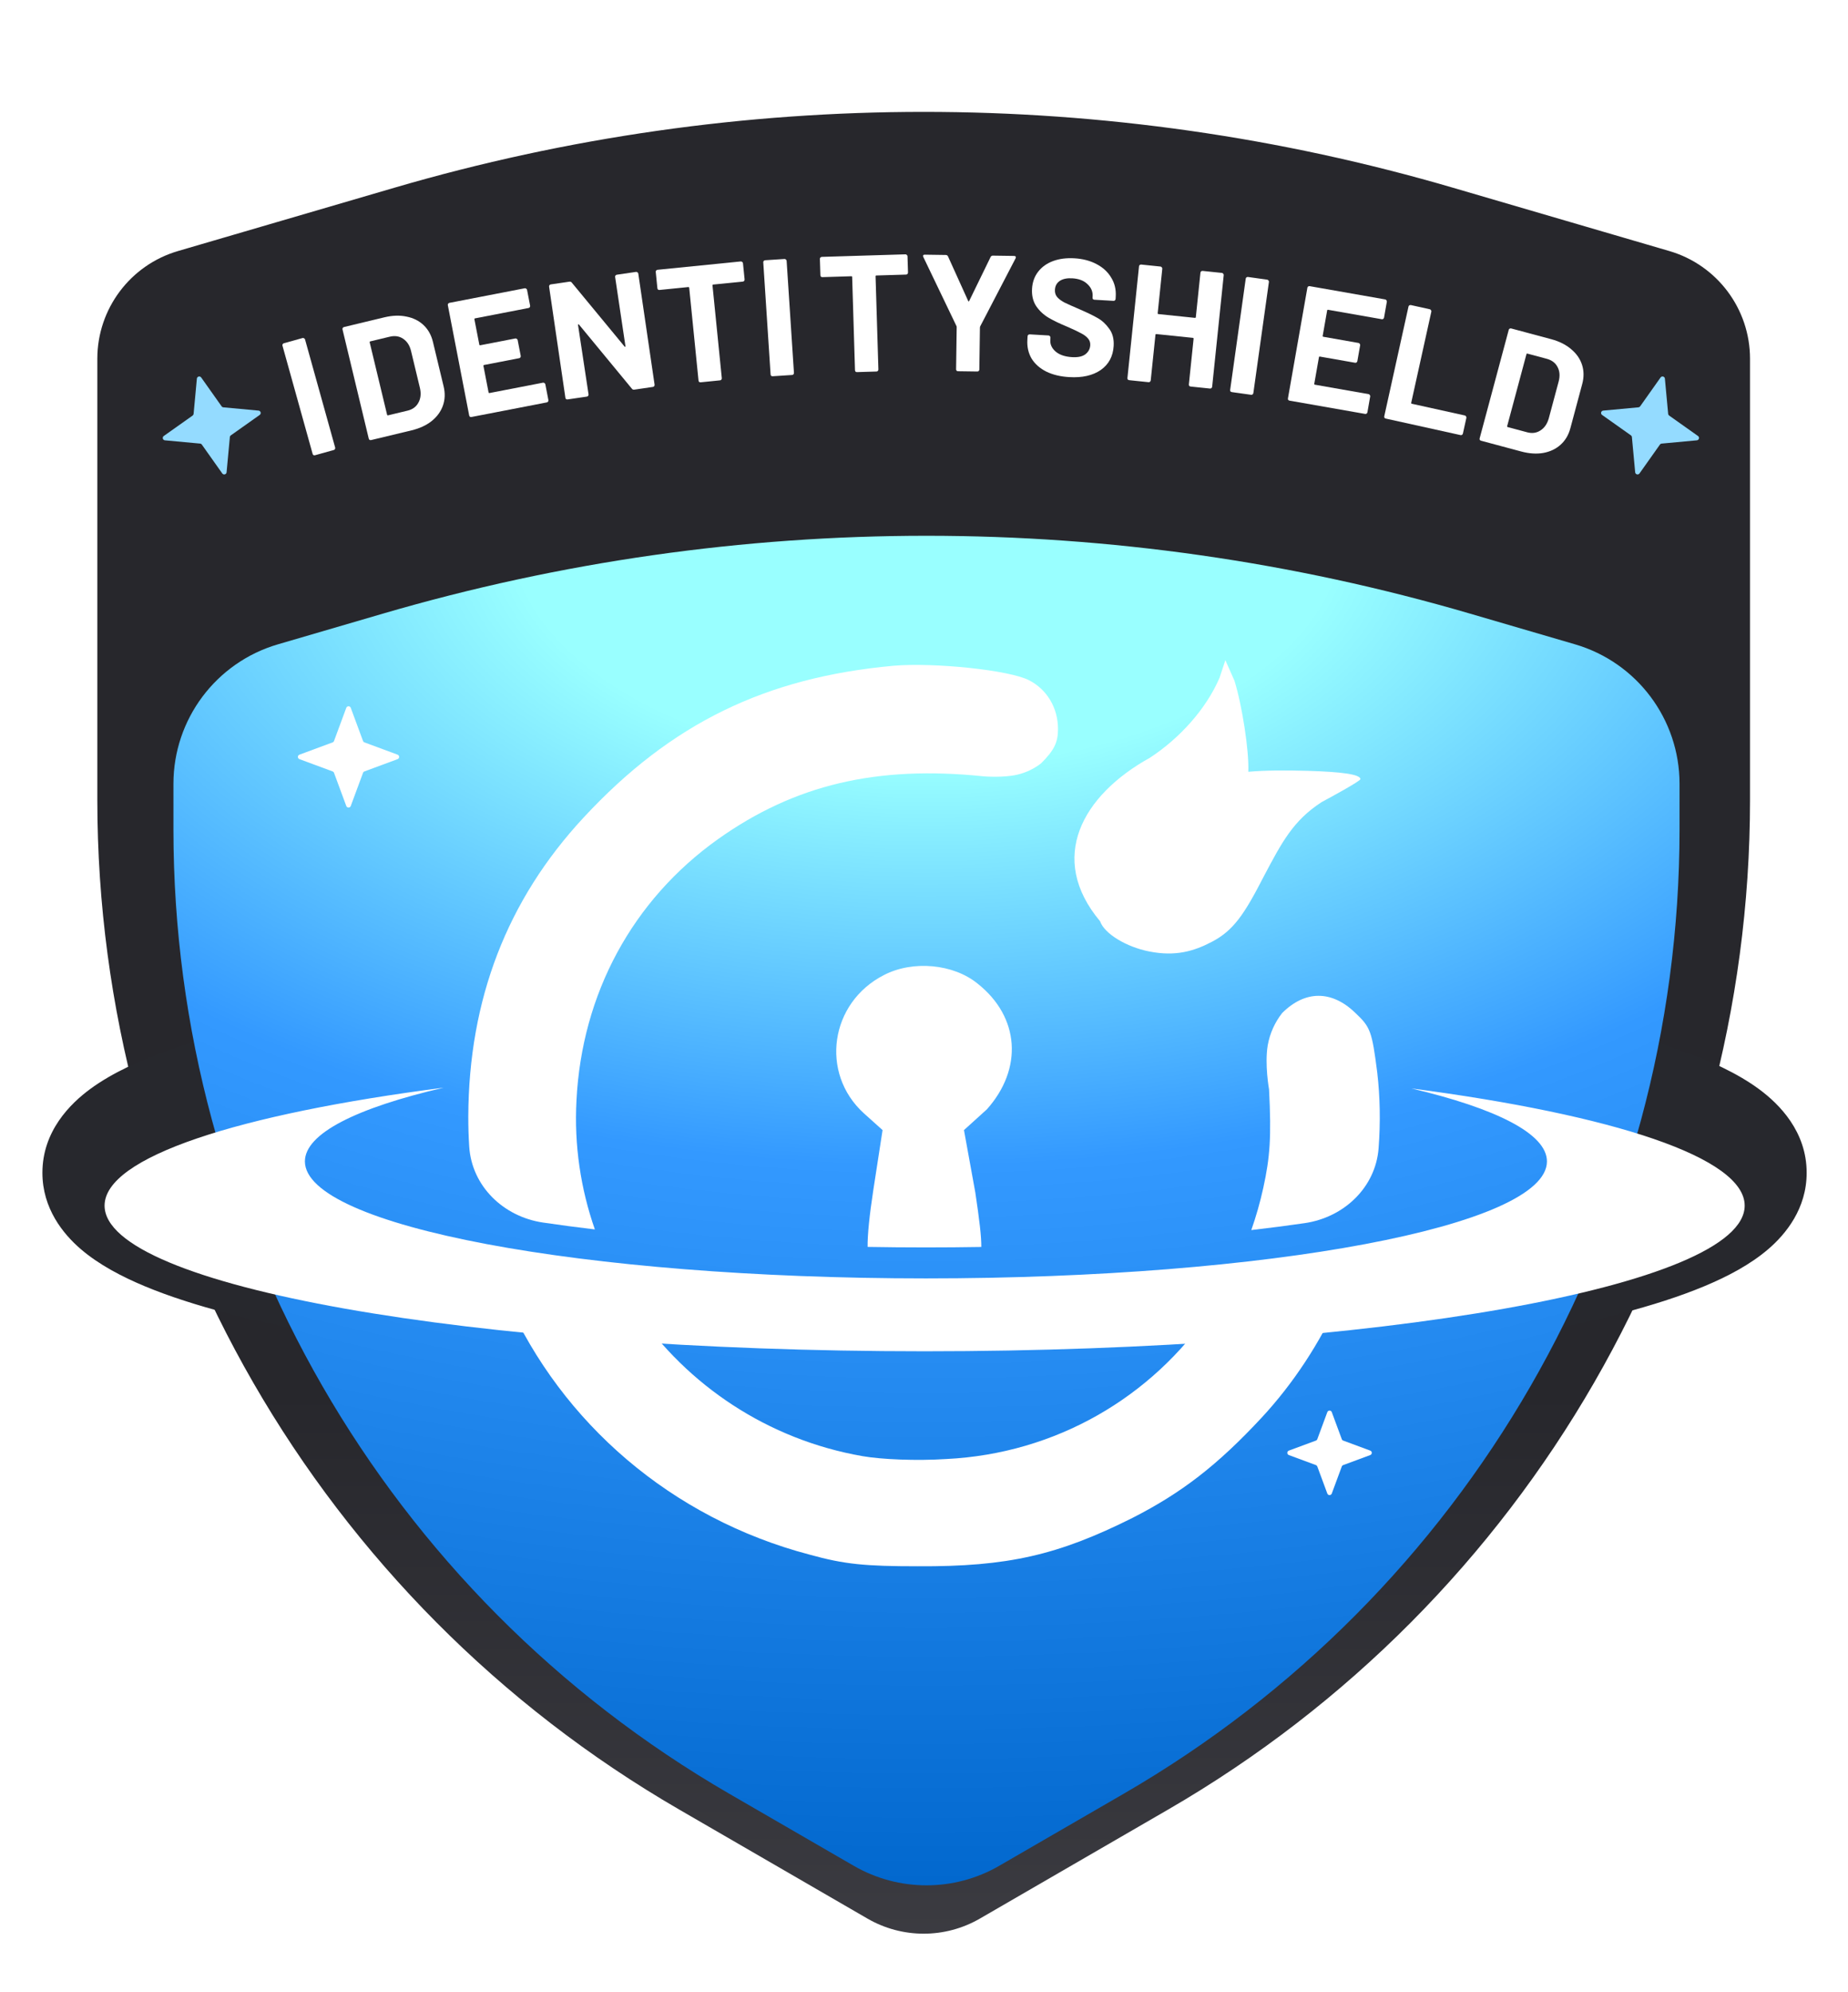 <svg width="309" height="333" viewBox="0 0 309 333" fill="none" xmlns="http://www.w3.org/2000/svg">
<mask id="path-1-outside-1_763_1177" maskUnits="userSpaceOnUse" x="0.495" y="159.945" width="308" height="77" fill="black">
<rect fill="white" x="0.495" y="159.945" width="308" height="77"/>
<path fill-rule="evenodd" clip-rule="evenodd" d="M154.788 208.041C212.136 208.041 258.627 199.285 258.627 188.484C258.627 184.219 251.379 180.273 239.077 177.059C271.105 181.472 291.686 188.335 291.686 196.044C291.686 209.357 230.306 220.149 154.59 220.149C78.874 220.149 17.495 209.357 17.495 196.044C17.495 188.268 38.434 181.353 70.94 176.945C58.37 180.179 50.949 184.168 50.949 188.484C50.949 199.285 97.439 208.041 154.788 208.041Z"/>
</mask>
<path fill-rule="evenodd" clip-rule="evenodd" d="M154.788 208.041C212.136 208.041 258.627 199.285 258.627 188.484C258.627 184.219 251.379 180.273 239.077 177.059C271.105 181.472 291.686 188.335 291.686 196.044C291.686 209.357 230.306 220.149 154.59 220.149C78.874 220.149 17.495 209.357 17.495 196.044C17.495 188.268 38.434 181.353 70.94 176.945C58.37 180.179 50.949 184.168 50.949 188.484C50.949 199.285 97.439 208.041 154.788 208.041Z" fill="white"/>
<path d="M239.077 177.059L241.333 160.68L234.898 193.056L239.077 177.059ZM70.94 176.945L75.06 192.957L68.718 160.561L70.94 176.945ZM242.093 188.484C242.093 183.441 244.87 180.675 245.32 180.26C245.797 179.821 245.568 180.179 243.741 180.993C240.2 182.57 234.043 184.391 225.153 186.065C207.645 189.363 182.758 191.508 154.788 191.508V224.574C184.166 224.574 211.199 222.341 231.273 218.56C241.174 216.696 250.224 214.303 257.192 211.2C260.62 209.673 264.471 207.575 267.714 204.59C270.931 201.629 275.16 196.227 275.16 188.484H242.093ZM234.898 193.056C240.48 194.514 243.744 195.861 245.239 196.719C245.987 197.148 245.534 197.029 244.734 196.094C243.837 195.045 242.093 192.423 242.093 188.484H275.16C275.16 176.54 265.543 170.245 261.691 168.036C256.487 165.051 249.975 162.818 243.256 161.063L234.898 193.056ZM236.82 193.438C252.378 195.581 264.268 198.215 271.886 200.905C275.795 202.286 277.615 203.352 278.141 203.741C279.083 204.437 275.152 202.017 275.152 196.044H308.219C308.219 186.216 301.715 180.047 297.798 177.151C293.464 173.947 288.137 171.576 282.897 169.726C272.218 165.954 257.804 162.95 241.333 160.68L236.82 193.438ZM275.152 196.044C275.152 193.559 275.899 191.559 276.661 190.239C277.365 189.02 278.044 188.432 278.126 188.362C278.181 188.314 277.285 189.03 274.566 190.16C269.27 192.361 260.606 194.706 248.668 196.805C225.063 200.956 191.792 203.616 154.59 203.616V236.682C193.104 236.682 228.381 233.946 254.394 229.372C267.266 227.109 278.679 224.26 287.258 220.694C291.477 218.94 295.967 216.628 299.675 213.442C303.269 210.355 308.219 204.558 308.219 196.044H275.152ZM154.59 203.616C117.388 203.616 84.118 200.956 60.512 196.805C48.575 194.706 39.91 192.361 34.615 190.16C31.896 189.03 30.999 188.314 31.055 188.362C31.137 188.432 31.815 189.02 32.519 190.239C33.281 191.559 34.028 193.559 34.028 196.044H0.961C0.961 204.558 5.912 210.355 9.505 213.442C13.213 216.628 17.703 218.94 21.922 220.694C30.501 224.26 41.914 227.109 54.786 229.372C80.799 233.946 116.076 236.682 154.59 236.682V203.616ZM34.028 196.044C34.028 202.065 30.039 204.474 31.047 203.735C31.614 203.32 33.497 202.233 37.486 200.838C45.259 198.119 57.365 195.47 73.161 193.328L68.718 160.561C52.009 162.827 37.392 165.84 26.57 169.625C21.26 171.482 15.877 173.857 11.502 177.063C7.567 179.946 0.961 186.135 0.961 196.044H34.028ZM67.482 188.484C67.482 192.473 65.696 195.106 64.809 196.131C64.017 197.047 63.588 197.143 64.38 196.695C65.957 195.801 69.339 194.429 75.06 192.957L66.82 160.933C59.971 162.696 53.357 164.935 48.082 167.923C45.447 169.416 42.377 171.521 39.8 174.499C37.13 177.587 34.416 182.337 34.416 188.484H67.482ZM154.788 191.508C126.817 191.508 101.931 189.363 84.423 186.065C75.533 184.391 69.376 182.57 65.835 180.993C64.008 180.179 63.778 179.821 64.255 180.26C64.706 180.675 67.482 183.441 67.482 188.484H34.416C34.416 196.227 38.645 201.629 41.862 204.59C45.105 207.575 48.956 209.673 52.384 211.2C59.351 214.303 68.401 216.696 78.302 218.56C98.377 222.341 125.409 224.574 154.788 224.574V191.508Z" fill="white" mask="url(#path-1-outside-1_763_1177)"/>
<path d="M243.675 28.846L279.862 39.431C288.984 42.099 295.254 50.465 295.254 59.97V133.708C295.254 204.238 257.674 269.424 196.638 304.766L165.169 322.988C158.536 326.829 150.355 326.829 143.722 322.988L112.253 304.766C51.217 269.424 13.637 204.238 13.637 133.708V59.97C13.637 50.465 19.906 42.099 29.029 39.431L65.216 28.846C123.482 11.804 185.409 11.804 243.675 28.846Z" fill="url(#paint0_linear_763_1177)" stroke="white" stroke-width="5.274"/>
<mask id="path-4-outside-2_763_1177" maskUnits="userSpaceOnUse" x="6.495" y="165.945" width="296" height="65" fill="black">
<rect fill="white" x="6.495" y="165.945" width="296" height="65"/>
<path fill-rule="evenodd" clip-rule="evenodd" d="M154.788 208.041C212.136 208.041 258.627 199.285 258.627 188.484C258.627 184.219 251.379 180.273 239.077 177.059C271.105 181.472 291.686 188.335 291.686 196.044C291.686 209.357 230.306 220.149 154.59 220.149C78.874 220.149 17.495 209.357 17.495 196.044C17.495 188.268 38.434 181.353 70.94 176.945C58.37 180.179 50.949 184.168 50.949 188.484C50.949 199.285 97.439 208.041 154.788 208.041Z"/>
</mask>
<path fill-rule="evenodd" clip-rule="evenodd" d="M154.788 208.041C212.136 208.041 258.627 199.285 258.627 188.484C258.627 184.219 251.379 180.273 239.077 177.059C271.105 181.472 291.686 188.335 291.686 196.044C291.686 209.357 230.306 220.149 154.59 220.149C78.874 220.149 17.495 209.357 17.495 196.044C17.495 188.268 38.434 181.353 70.94 176.945C58.37 180.179 50.949 184.168 50.949 188.484C50.949 199.285 97.439 208.041 154.788 208.041Z" fill="white"/>
<path d="M239.077 177.059L240.497 166.753L236.447 187.125L239.077 177.059ZM70.94 176.945L73.532 187.02L69.542 166.636L70.94 176.945ZM248.223 188.484C248.223 185.811 249.701 184.559 249.472 184.77C249.259 184.966 248.358 185.647 246.235 186.592C242.058 188.452 235.365 190.379 226.287 192.089C208.304 195.476 183.019 197.637 154.788 197.637V218.445C183.905 218.445 210.54 216.228 230.139 212.537C239.852 210.707 248.366 208.42 254.699 205.6C257.83 204.206 261.009 202.43 263.563 200.08C266.1 197.745 269.03 193.856 269.03 188.484H248.223ZM236.447 187.125C242.24 188.638 246.106 190.15 248.289 191.402C249.38 192.028 249.574 192.322 249.394 192.111C249.153 191.829 248.223 190.567 248.223 188.484H269.03C269.03 180.177 262.307 175.456 258.641 173.353C254.125 170.762 248.215 168.694 241.706 166.993L236.447 187.125ZM237.657 187.365C253.383 189.532 265.742 192.234 273.927 195.125C278.083 196.593 280.553 197.901 281.785 198.812C283.279 199.916 281.282 199.088 281.282 196.044H302.089C302.089 189.145 297.52 184.569 294.154 182.08C290.526 179.398 285.849 177.269 280.856 175.506C270.744 171.934 256.798 168.999 240.497 166.753L237.657 187.365ZM281.282 196.044C281.282 193.398 282.835 192.397 282.12 193.011C281.478 193.563 279.915 194.574 276.919 195.82C271.014 198.274 261.84 200.713 249.73 202.842C225.678 207.071 192.035 209.745 154.59 209.745V230.552C192.861 230.552 227.766 227.83 253.333 223.335C266.032 221.102 276.935 218.347 284.905 215.033C288.846 213.395 292.67 211.379 295.68 208.793C298.619 206.268 302.089 202.018 302.089 196.044H281.282ZM154.59 209.745C117.145 209.745 83.503 207.071 59.451 202.842C47.34 200.713 38.166 198.274 32.262 195.82C29.265 194.574 27.702 193.563 27.06 193.011C26.346 192.397 27.898 193.398 27.898 196.044H7.091C7.091 202.018 10.562 206.268 13.5 208.793C16.51 211.379 20.334 213.395 24.275 215.033C32.245 218.347 43.149 221.102 55.847 223.335C81.414 227.83 116.319 230.552 154.59 230.552V209.745ZM27.898 196.044C27.898 199.112 25.873 199.927 27.424 198.791C28.697 197.858 31.229 196.532 35.462 195.052C43.801 192.135 56.372 189.419 72.338 187.254L69.542 166.636C53.002 168.878 38.851 171.824 28.593 175.411C23.528 177.182 18.794 179.319 15.125 182.008C11.733 184.493 7.091 189.088 7.091 196.044H27.898ZM61.352 188.484C61.352 190.594 60.4 191.859 60.173 192.121C60.006 192.315 60.225 192.003 61.358 191.361C63.622 190.079 67.602 188.546 73.532 187.02L68.347 166.869C61.707 168.578 55.693 170.657 51.103 173.257C48.81 174.556 46.388 176.253 44.437 178.509C42.425 180.834 40.545 184.216 40.545 188.484H61.352ZM154.788 197.637C126.556 197.637 101.272 195.476 83.288 192.089C74.211 190.379 67.517 188.452 63.341 186.592C61.218 185.647 60.317 184.966 60.104 184.77C59.874 184.559 61.352 185.811 61.352 188.484H40.545C40.545 193.856 43.476 197.745 46.013 200.08C48.567 202.43 51.746 204.206 54.877 205.6C61.21 208.42 69.723 210.707 79.437 212.537C99.035 216.228 125.67 218.445 154.788 218.445V197.637Z" fill="url(#paint1_linear_763_1177)" mask="url(#path-4-outside-2_763_1177)"/>
<path d="M277.66 63.099C277.874 62.797 278.349 62.924 278.383 63.293L278.929 69.177C278.94 69.293 279.001 69.398 279.096 69.466L283.918 72.881C284.221 73.095 284.094 73.569 283.725 73.604L277.841 74.15C277.725 74.161 277.619 74.222 277.552 74.317L274.137 79.139C273.923 79.442 273.448 79.314 273.414 78.945L272.867 73.062C272.857 72.946 272.796 72.84 272.701 72.773L267.878 69.358C267.576 69.144 267.703 68.669 268.072 68.635L273.956 68.088C274.072 68.078 274.177 68.017 274.245 67.922L277.66 63.099Z" fill="#94DBFF"/>
<path d="M33.641 63.099C33.427 62.797 32.953 62.924 32.919 63.293L32.372 69.177C32.361 69.293 32.3 69.398 32.205 69.466L27.383 72.881C27.081 73.095 27.208 73.569 27.577 73.604L33.461 74.15C33.577 74.161 33.682 74.222 33.749 74.317L37.164 79.139C37.379 79.442 37.853 79.314 37.887 78.945L38.434 73.062C38.445 72.946 38.506 72.84 38.601 72.773L43.423 69.358C43.725 69.144 43.598 68.669 43.229 68.635L37.345 68.088C37.229 68.078 37.124 68.017 37.057 67.922L33.641 63.099Z" fill="#94DBFF"/>
<g filter="url(#filter0_di_763_1177)">
<path d="M64.026 93.572C123.377 76.221 186.454 76.221 245.804 93.572L263.355 98.703C273.712 101.731 280.831 111.229 280.831 122.019V129.653C280.831 196.119 245.408 257.548 187.882 290.843L167.084 302.88C159.556 307.237 150.274 307.237 142.747 302.88L121.948 290.843C64.422 257.548 29 196.119 29 129.653V122.019C29 111.229 36.118 101.731 46.476 98.703L64.026 93.572Z" fill="url(#paint2_radial_763_1177)"/>
</g>
<g filter="url(#filter1_d_763_1177)">
<path fill-rule="evenodd" clip-rule="evenodd" d="M154.822 208.247C212.17 208.247 258.661 199.491 258.661 188.69C258.661 184.076 250.177 179.835 235.988 176.491C269.798 180.924 291.724 188.05 291.724 196.085C291.724 209.53 230.334 220.43 154.605 220.43C78.876 220.43 17.486 209.53 17.486 196.085C17.486 187.973 39.835 180.788 74.198 176.364C59.683 179.728 50.983 184.017 50.983 188.69C50.983 199.491 97.473 208.247 154.822 208.247Z" fill="white"/>
<path d="M192.275 121.217C180.981 127.465 175.08 137.977 183.943 148.55C184.663 150.63 188.325 152.851 192.204 153.608C196.534 154.452 199.589 153.586 202.658 151.971C206.211 150.113 208.034 147.446 211.265 141.147C214.414 135.171 216.28 131.696 220.98 128.633C222.353 127.906 227.474 125.115 227.474 124.792C227.474 123.985 224.248 123.564 218.657 123.406C214.986 123.303 211.48 123.313 208.728 123.561C208.869 120.075 207.712 112.55 206.415 108.35L204.89 104.906L203.912 107.865C201.65 113.114 197.214 117.984 192.275 121.217Z" fill="white"/>
<path d="M90.783 198.91C84.194 197.937 78.883 192.848 78.456 186.201C78.349 184.54 78.297 182.866 78.301 181.182C78.382 161.639 84.761 145.003 97.602 131.193C112.219 115.446 128.047 107.774 149.448 105.835C156.312 105.27 168.748 106.562 172.059 108.258C175.048 109.792 176.906 112.861 176.906 116.414C176.906 118.676 176.259 119.968 174.079 122.148C172.903 123.061 171.544 123.709 170.095 124.047C167.713 124.592 164.549 124.329 164.549 124.329C146.622 122.471 132.893 125.702 120.052 134.827C105.758 145.003 97.279 160.67 96.391 178.517C95.991 186.011 97.1 193.297 99.466 200.063C96.465 199.706 93.567 199.321 90.783 198.91Z" fill="white"/>
<path d="M84.777 211.817C93.945 232.351 112.205 248.341 135.396 254.429C141.21 256.044 144.683 256.368 153.486 256.367C168.507 256.448 176.906 254.51 189.342 248.292C197.58 244.092 203.555 239.489 210.985 231.494C216.3 225.756 220.667 219.058 223.928 211.869C217.114 212.572 209.922 213.176 202.42 213.666C192.575 228.136 176.538 237.528 158.251 238.439C153.244 238.762 147.429 238.52 144.199 237.955C128.337 235.184 114.922 226.085 106.362 213.639C98.829 213.141 91.612 212.529 84.777 211.817Z" fill="white"/>
<path d="M209.226 200.171C212.315 199.813 215.297 199.424 218.16 199.009C224.694 198.06 230.011 193.07 230.513 186.486C230.836 182.231 230.77 177.988 230.286 173.833C229.398 166.888 229.155 166.242 226.571 163.819C222.614 160.023 218.172 160.104 214.377 163.9C213.153 165.465 212.33 167.304 211.979 169.259C211.434 172.449 212.196 176.66 212.196 176.66C212.6 184.655 212.358 187.966 211.227 193.134C210.696 195.548 210.026 197.896 209.226 200.171Z" fill="white"/>
<path d="M164.083 202.992C161.027 203.043 157.934 203.069 154.808 203.069C151.524 203.069 148.276 203.04 145.071 202.984C145.041 201.063 145.363 197.774 146.038 193.39L147.572 183.457L144.423 180.63C137.074 173.928 138.77 162.137 147.815 157.534C152.66 155.03 159.444 155.677 163.481 158.988C170.507 164.56 171.072 173.201 165.016 179.985L161.183 183.457L163.078 193.875C163.774 198.502 164.103 201.321 164.083 202.992Z" fill="white"/>
</g>
<path d="M52.681 76.095C52.592 76.12 52.504 76.115 52.418 76.082C52.345 76.025 52.296 75.953 52.271 75.863L47.233 57.787C47.208 57.697 47.215 57.619 47.254 57.55C47.305 57.459 47.376 57.401 47.465 57.376L50.593 56.505C50.683 56.48 50.764 56.496 50.837 56.552C50.923 56.586 50.979 56.647 51.004 56.736L56.041 74.813C56.066 74.902 56.053 74.992 56.002 75.084C55.963 75.152 55.899 75.198 55.81 75.223L52.681 76.095Z" fill="white"/>
<path d="M62.059 73.56C61.969 73.582 61.881 73.574 61.796 73.537C61.725 73.478 61.679 73.404 61.657 73.314L57.271 55.068C57.249 54.978 57.259 54.9 57.3 54.833C57.355 54.743 57.427 54.688 57.517 54.666L64.265 53.045C65.614 52.721 66.852 52.68 67.976 52.924C69.114 53.145 70.066 53.621 70.831 54.35C71.597 55.08 72.116 56.012 72.388 57.145L74.179 64.595C74.451 65.728 74.413 66.794 74.062 67.792C73.712 68.79 73.083 69.655 72.174 70.387C71.278 71.097 70.156 71.614 68.807 71.939L62.059 73.56ZM64.723 69.323C64.745 69.412 64.8 69.447 64.891 69.425L68.156 68.64C68.984 68.441 69.583 68.002 69.953 67.323C70.34 66.64 70.431 65.829 70.224 64.889L68.732 58.681C68.507 57.745 68.066 57.061 67.41 56.629C66.772 56.192 66.022 56.077 65.158 56.285L61.919 57.063C61.829 57.085 61.795 57.141 61.816 57.231L64.723 69.323Z" fill="white"/>
<path d="M88.639 51.094C88.657 51.185 88.636 51.274 88.578 51.361C88.534 51.426 88.466 51.467 88.375 51.485L79.436 53.216C79.345 53.233 79.309 53.287 79.326 53.378L80.144 57.602C80.162 57.693 80.216 57.73 80.307 57.712L86.167 56.578C86.257 56.56 86.337 56.582 86.406 56.645C86.489 56.685 86.54 56.751 86.557 56.842L87.069 59.485C87.087 59.576 87.066 59.665 87.008 59.751C86.964 59.816 86.896 59.858 86.805 59.875L80.946 61.01C80.855 61.028 80.819 61.082 80.836 61.173L81.691 65.588C81.709 65.679 81.763 65.715 81.854 65.698L90.793 63.967C90.884 63.949 90.964 63.971 91.032 64.033C91.115 64.074 91.166 64.139 91.183 64.23L91.695 66.874C91.713 66.965 91.693 67.053 91.634 67.14C91.59 67.205 91.523 67.247 91.432 67.264L78.841 69.702C78.75 69.72 78.663 69.709 78.58 69.668C78.511 69.606 78.468 69.53 78.45 69.439L74.882 51.016C74.864 50.925 74.877 50.847 74.921 50.782C74.98 50.695 75.055 50.643 75.145 50.625L87.737 48.187C87.827 48.169 87.907 48.192 87.976 48.254C88.059 48.294 88.109 48.36 88.127 48.451L88.639 51.094Z" fill="white"/>
<path d="M102.854 46.3C102.841 46.208 102.857 46.131 102.904 46.068C102.967 45.984 103.044 45.935 103.135 45.922L106.349 45.45C106.44 45.437 106.519 45.463 106.585 45.528C106.666 45.572 106.713 45.64 106.727 45.732L109.451 64.299C109.464 64.39 109.44 64.478 109.377 64.562C109.33 64.625 109.261 64.663 109.169 64.677L106.066 65.132C105.883 65.159 105.744 65.104 105.649 64.968L96.811 54.256C96.766 54.207 96.727 54.194 96.693 54.218C96.656 54.223 96.643 54.262 96.654 54.336L98.409 65.918C98.423 66.01 98.398 66.097 98.336 66.181C98.289 66.244 98.22 66.282 98.128 66.296L94.915 66.767C94.823 66.781 94.737 66.765 94.655 66.721C94.59 66.656 94.55 66.578 94.537 66.486L91.813 47.919C91.799 47.828 91.816 47.75 91.863 47.687C91.925 47.603 92.002 47.555 92.094 47.541L95.198 47.086C95.381 47.059 95.519 47.114 95.614 47.249L104.417 57.91C104.462 57.96 104.502 57.982 104.539 57.977C104.573 57.953 104.585 57.905 104.574 57.831L102.854 46.3Z" fill="white"/>
<path d="M123.866 43.702C123.958 43.692 124.036 43.722 124.098 43.79C124.178 43.838 124.222 43.908 124.231 44L124.503 46.707C124.512 46.799 124.483 46.885 124.417 46.966C124.367 47.027 124.297 47.062 124.204 47.071L119.26 47.567C119.168 47.577 119.127 47.627 119.136 47.719L120.691 63.215C120.7 63.307 120.672 63.393 120.605 63.474C120.556 63.535 120.485 63.57 120.393 63.579L117.161 63.904C117.069 63.913 116.983 63.894 116.904 63.846C116.842 63.778 116.806 63.697 116.796 63.605L115.241 48.11C115.232 48.018 115.182 47.977 115.089 47.986L110.283 48.468C110.191 48.477 110.106 48.458 110.026 48.41C109.964 48.342 109.928 48.262 109.919 48.17L109.647 45.463C109.638 45.371 109.658 45.294 109.708 45.233C109.774 45.153 109.853 45.107 109.945 45.098L123.866 43.702Z" fill="white"/>
<path d="M129.202 62.892C129.11 62.898 129.025 62.876 128.947 62.826C128.887 62.755 128.854 62.674 128.848 62.582L127.625 43.856C127.619 43.764 127.641 43.688 127.693 43.629C127.762 43.55 127.843 43.508 127.935 43.502L131.176 43.29C131.269 43.284 131.345 43.316 131.405 43.387C131.483 43.437 131.524 43.509 131.53 43.601L132.754 62.327C132.76 62.419 132.728 62.505 132.659 62.583C132.607 62.642 132.535 62.675 132.443 62.681L129.202 62.892Z" fill="white"/>
<path d="M151.399 42.514C151.491 42.511 151.566 42.546 151.624 42.618C151.7 42.671 151.739 42.744 151.742 42.837L151.825 45.556C151.827 45.648 151.793 45.733 151.721 45.809C151.667 45.866 151.594 45.896 151.502 45.899L146.535 46.05C146.443 46.053 146.398 46.101 146.401 46.193L146.875 61.759C146.877 61.852 146.843 61.936 146.771 62.012C146.717 62.069 146.644 62.099 146.552 62.102L143.305 62.201C143.213 62.204 143.129 62.179 143.053 62.126C142.995 62.053 142.965 61.971 142.962 61.878L142.488 46.312C142.485 46.22 142.438 46.175 142.345 46.178L137.517 46.325C137.425 46.328 137.341 46.302 137.265 46.249C137.207 46.177 137.177 46.094 137.174 46.002L137.091 43.283C137.089 43.19 137.114 43.115 137.168 43.058C137.24 42.982 137.322 42.942 137.414 42.94L151.399 42.514Z" fill="white"/>
<path d="M160.195 62.056C160.103 62.054 160.02 62.026 159.947 61.969C159.892 61.894 159.866 61.81 159.867 61.718L159.966 54.696C159.967 54.621 159.959 54.566 159.941 54.529L154.385 42.956C154.349 42.882 154.332 42.826 154.332 42.789C154.334 42.641 154.437 42.568 154.641 42.571L158.138 42.621C158.323 42.623 158.451 42.708 158.523 42.876L161.888 50.308C161.942 50.42 161.998 50.421 162.055 50.311L165.629 42.976C165.705 42.811 165.836 42.729 166.021 42.732L169.574 42.782C169.703 42.784 169.786 42.822 169.822 42.897C169.877 42.953 169.876 43.046 169.818 43.174L163.882 54.584C163.863 54.621 163.853 54.676 163.852 54.75L163.753 61.773C163.752 61.865 163.714 61.948 163.638 62.021C163.582 62.076 163.508 62.103 163.415 62.101L160.195 62.056Z" fill="white"/>
<path d="M178.788 63.037C177.31 62.95 176.03 62.643 174.949 62.116C173.868 61.57 173.049 60.846 172.49 59.941C171.951 59.02 171.716 57.977 171.784 56.813L171.82 56.204C171.826 56.111 171.858 56.039 171.916 55.987C171.994 55.917 172.08 55.885 172.172 55.891L175.331 56.076C175.424 56.082 175.495 56.123 175.547 56.2C175.617 56.26 175.65 56.336 175.644 56.428L175.62 56.844C175.576 57.583 175.881 58.231 176.535 58.789C177.189 59.328 178.098 59.631 179.262 59.7C180.241 59.757 180.983 59.597 181.487 59.219C181.992 58.822 182.263 58.319 182.299 57.709C182.325 57.266 182.199 56.888 181.92 56.575C181.643 56.243 181.252 55.951 180.748 55.699C180.263 55.43 179.479 55.059 178.394 54.588C177.181 54.09 176.154 53.594 175.312 53.1C174.488 52.606 173.803 51.964 173.256 51.171C172.729 50.362 172.498 49.394 172.565 48.267C172.63 47.158 172.973 46.205 173.595 45.407C174.216 44.61 175.048 44.019 176.09 43.635C177.133 43.252 178.319 43.099 179.649 43.177C181.053 43.259 182.285 43.582 183.346 44.145C184.425 44.709 185.243 45.461 185.799 46.403C186.375 47.326 186.629 48.379 186.559 49.562L186.535 49.977C186.529 50.07 186.488 50.151 186.409 50.22C186.351 50.272 186.275 50.296 186.183 50.29L182.996 50.103C182.903 50.098 182.822 50.065 182.751 50.005C182.7 49.928 182.677 49.843 182.683 49.751L182.696 49.529C182.741 48.753 182.457 48.078 181.842 47.505C181.246 46.914 180.394 46.585 179.286 46.52C178.417 46.469 177.723 46.614 177.202 46.954C176.7 47.295 176.43 47.789 176.392 48.436C176.365 48.898 176.481 49.294 176.739 49.624C177.017 49.956 177.425 50.267 177.964 50.558C178.522 50.832 179.38 51.216 180.538 51.711C181.821 52.268 182.822 52.753 183.539 53.166C184.275 53.58 184.916 54.174 185.464 54.947C186.031 55.704 186.281 56.664 186.212 57.828C186.11 59.565 185.392 60.903 184.058 61.845C182.724 62.767 180.968 63.165 178.788 63.037Z" fill="white"/>
<path d="M200.723 45.583C200.732 45.491 200.768 45.42 200.828 45.371C200.91 45.305 200.996 45.276 201.088 45.286L204.319 45.621C204.411 45.63 204.481 45.675 204.528 45.754C204.596 45.817 204.626 45.894 204.616 45.986L202.681 64.652C202.672 64.744 202.626 64.823 202.545 64.889C202.484 64.939 202.408 64.958 202.316 64.949L199.085 64.614C198.993 64.605 198.913 64.568 198.845 64.506C198.798 64.426 198.779 64.341 198.788 64.249L199.578 56.628C199.588 56.536 199.546 56.485 199.454 56.475L193.352 55.843C193.26 55.833 193.209 55.875 193.2 55.967L192.41 63.588C192.4 63.68 192.355 63.759 192.274 63.825C192.213 63.874 192.136 63.894 192.044 63.885L188.813 63.55C188.721 63.54 188.641 63.504 188.574 63.441C188.526 63.362 188.507 63.276 188.516 63.184L190.451 44.519C190.461 44.427 190.496 44.356 190.557 44.306C190.638 44.24 190.725 44.212 190.817 44.222L194.047 44.556C194.139 44.566 194.209 44.61 194.257 44.69C194.325 44.752 194.354 44.83 194.344 44.922L193.575 52.35C193.565 52.442 193.606 52.492 193.698 52.502L199.801 53.134C199.893 53.144 199.943 53.102 199.953 53.011L200.723 45.583Z" fill="white"/>
<path d="M205.977 65.543C205.886 65.53 205.807 65.491 205.741 65.426C205.697 65.345 205.681 65.259 205.693 65.167L208.296 46.583C208.309 46.491 208.347 46.422 208.41 46.374C208.493 46.311 208.581 46.286 208.672 46.299L211.889 46.749C211.981 46.762 212.049 46.809 212.094 46.89C212.159 46.955 212.186 47.034 212.173 47.126L209.57 65.71C209.557 65.801 209.509 65.879 209.425 65.942C209.363 65.989 209.285 66.006 209.194 65.993L205.977 65.543Z" fill="white"/>
<path d="M231.424 53.09C231.408 53.181 231.357 53.256 231.271 53.316C231.207 53.361 231.129 53.376 231.038 53.36L222.07 51.785C221.979 51.769 221.926 51.806 221.91 51.897L221.165 56.135C221.149 56.226 221.187 56.28 221.278 56.296L227.156 57.329C227.247 57.345 227.314 57.394 227.356 57.476C227.419 57.544 227.443 57.623 227.427 57.714L226.961 60.366C226.945 60.458 226.894 60.533 226.808 60.593C226.744 60.638 226.666 60.653 226.575 60.637L220.696 59.604C220.605 59.588 220.552 59.626 220.536 59.717L219.757 64.146C219.741 64.237 219.779 64.291 219.87 64.307L228.838 65.882C228.929 65.898 228.996 65.947 229.038 66.03C229.101 66.097 229.124 66.177 229.108 66.268L228.642 68.92C228.626 69.011 228.576 69.087 228.49 69.147C228.426 69.192 228.348 69.206 228.257 69.19L215.625 66.972C215.534 66.956 215.457 66.914 215.393 66.846C215.352 66.764 215.339 66.677 215.355 66.586L218.602 48.103C218.618 48.012 218.658 47.944 218.723 47.899C218.808 47.839 218.897 47.817 218.988 47.833L231.62 50.052C231.711 50.068 231.777 50.117 231.819 50.2C231.882 50.267 231.906 50.346 231.89 50.438L231.424 53.09Z" fill="white"/>
<path d="M231.715 69.97C231.625 69.95 231.55 69.905 231.489 69.835C231.451 69.75 231.442 69.663 231.462 69.573L235.51 51.249C235.53 51.158 235.573 51.092 235.639 51.05C235.727 50.994 235.817 50.975 235.907 50.995L239.079 51.696C239.169 51.716 239.233 51.768 239.271 51.852C239.332 51.922 239.352 52.002 239.332 52.093L235.967 67.326C235.947 67.417 235.982 67.472 236.072 67.492L244.936 69.45C245.026 69.469 245.091 69.522 245.129 69.606C245.189 69.676 245.209 69.756 245.189 69.847L244.609 72.476C244.589 72.566 244.535 72.64 244.446 72.696C244.38 72.738 244.302 72.749 244.211 72.729L231.715 69.97Z" fill="white"/>
<path d="M247.647 73.672C247.558 73.648 247.484 73.599 247.427 73.527C247.393 73.441 247.388 73.353 247.412 73.264L252.272 55.139C252.296 55.049 252.342 54.985 252.41 54.946C252.501 54.893 252.591 54.879 252.68 54.903L259.383 56.7C260.724 57.059 261.83 57.615 262.702 58.365C263.596 59.103 264.205 59.976 264.529 60.982C264.853 61.989 264.864 63.055 264.562 64.181L262.578 71.582C262.276 72.708 261.733 73.625 260.949 74.335C260.164 75.044 259.198 75.504 258.05 75.713C256.924 75.91 255.691 75.828 254.35 75.469L247.647 73.672ZM252.012 71.221C251.988 71.31 252.021 71.367 252.11 71.391L255.354 72.26C256.177 72.481 256.912 72.381 257.561 71.961C258.228 71.546 258.696 70.876 258.963 69.951L260.616 63.784C260.866 62.855 260.805 62.044 260.436 61.35C260.084 60.662 259.479 60.203 258.621 59.973L255.403 59.111C255.314 59.087 255.257 59.119 255.233 59.209L252.012 71.221Z" fill="white"/>
<path d="M58.65 118.318C58.521 117.971 58.03 117.971 57.901 118.318L55.85 123.862C55.81 123.971 55.723 124.057 55.614 124.097L50.071 126.149C49.723 126.277 49.723 126.769 50.071 126.897L55.614 128.948C55.723 128.989 55.81 129.075 55.85 129.184L57.901 134.728C58.03 135.075 58.521 135.075 58.65 134.728L60.701 129.184C60.742 129.075 60.828 128.989 60.937 128.948L66.48 126.897C66.828 126.769 66.828 126.277 66.48 126.149L60.937 124.097C60.828 124.057 60.742 123.971 60.701 123.862L58.65 118.318Z" fill="white"/>
<path d="M222.685 236.051C222.557 235.703 222.065 235.703 221.937 236.051L220.264 240.57C220.224 240.68 220.138 240.766 220.029 240.806L215.509 242.479C215.161 242.607 215.161 243.099 215.509 243.227L220.029 244.9C220.138 244.94 220.224 245.026 220.264 245.135L221.937 249.655C222.065 250.003 222.557 250.003 222.685 249.655L224.358 245.135C224.398 245.026 224.484 244.94 224.594 244.9L229.113 243.227C229.461 243.099 229.461 242.607 229.113 242.479L224.594 240.806C224.484 240.766 224.398 240.68 224.358 240.57L222.685 236.051Z" fill="white"/>
<defs>
<filter id="filter0_di_763_1177" x="25" y="80.559" width="259.831" height="233.589" filterUnits="userSpaceOnUse" color-interpolation-filters="sRGB">
<feFlood flood-opacity="0" result="BackgroundImageFix"/>
<feColorMatrix in="SourceAlpha" type="matrix" values="0 0 0 0 0 0 0 0 0 0 0 0 0 0 0 0 0 0 127 0" result="hardAlpha"/>
<feOffset dy="4"/>
<feGaussianBlur stdDeviation="2"/>
<feComposite in2="hardAlpha" operator="out"/>
<feColorMatrix type="matrix" values="0 0 0 0 0 0 0 0 0 0 0 0 0 0 0 0 0 0 0.25 0"/>
<feBlend mode="normal" in2="BackgroundImageFix" result="effect1_dropShadow_763_1177"/>
<feBlend mode="normal" in="SourceGraphic" in2="effect1_dropShadow_763_1177" result="shape"/>
<feColorMatrix in="SourceAlpha" type="matrix" values="0 0 0 0 0 0 0 0 0 0 0 0 0 0 0 0 0 0 127 0" result="hardAlpha"/>
<feOffset dy="5"/>
<feGaussianBlur stdDeviation="5"/>
<feComposite in2="hardAlpha" operator="arithmetic" k2="-1" k3="1"/>
<feColorMatrix type="matrix" values="0 0 0 0 0.151 0 0 0 0 0.201 0 0 0 0 0.453 0 0 0 0.6 0"/>
<feBlend mode="normal" in2="shape" result="effect2_innerShadow_763_1177"/>
</filter>
<filter id="filter1_d_763_1177" x="6.593" y="99.46" width="296.025" height="173.25" filterUnits="userSpaceOnUse" color-interpolation-filters="sRGB">
<feFlood flood-opacity="0" result="BackgroundImageFix"/>
<feColorMatrix in="SourceAlpha" type="matrix" values="0 0 0 0 0 0 0 0 0 0 0 0 0 0 0 0 0 0 127 0" result="hardAlpha"/>
<feOffset dy="5.447"/>
<feGaussianBlur stdDeviation="5.447"/>
<feComposite in2="hardAlpha" operator="out"/>
<feColorMatrix type="matrix" values="0 0 0 0 0 0 0 0 0 0 0 0 0 0 0 0 0 0 0.25 0"/>
<feBlend mode="normal" in2="BackgroundImageFix" result="effect1_dropShadow_763_1177"/>
<feBlend mode="normal" in="SourceGraphic" in2="effect1_dropShadow_763_1177" result="shape"/>
</filter>
<linearGradient id="paint0_linear_763_1177" x1="154.445" y1="0" x2="154.445" y2="332.245" gradientUnits="userSpaceOnUse">
<stop offset="0.7" stop-color="#27272C"/>
<stop offset="1" stop-color="#3D3D43"/>
</linearGradient>
<linearGradient id="paint1_linear_763_1177" x1="154.59" y1="176.945" x2="154.59" y2="220.149" gradientUnits="userSpaceOnUse">
<stop offset="0.7" stop-color="#27282D"/>
</linearGradient>
<radialGradient id="paint2_radial_763_1177" cx="0" cy="0" r="1" gradientUnits="userSpaceOnUse" gradientTransform="translate(154.915 80) rotate(90) scale(229.923 396.74)">
<stop offset="0.171" stop-color="#99FFFF"/>
<stop offset="0.461" stop-color="#3399FF"/>
<stop offset="1" stop-color="#0066CC"/>
</radialGradient>
</defs>
</svg>

